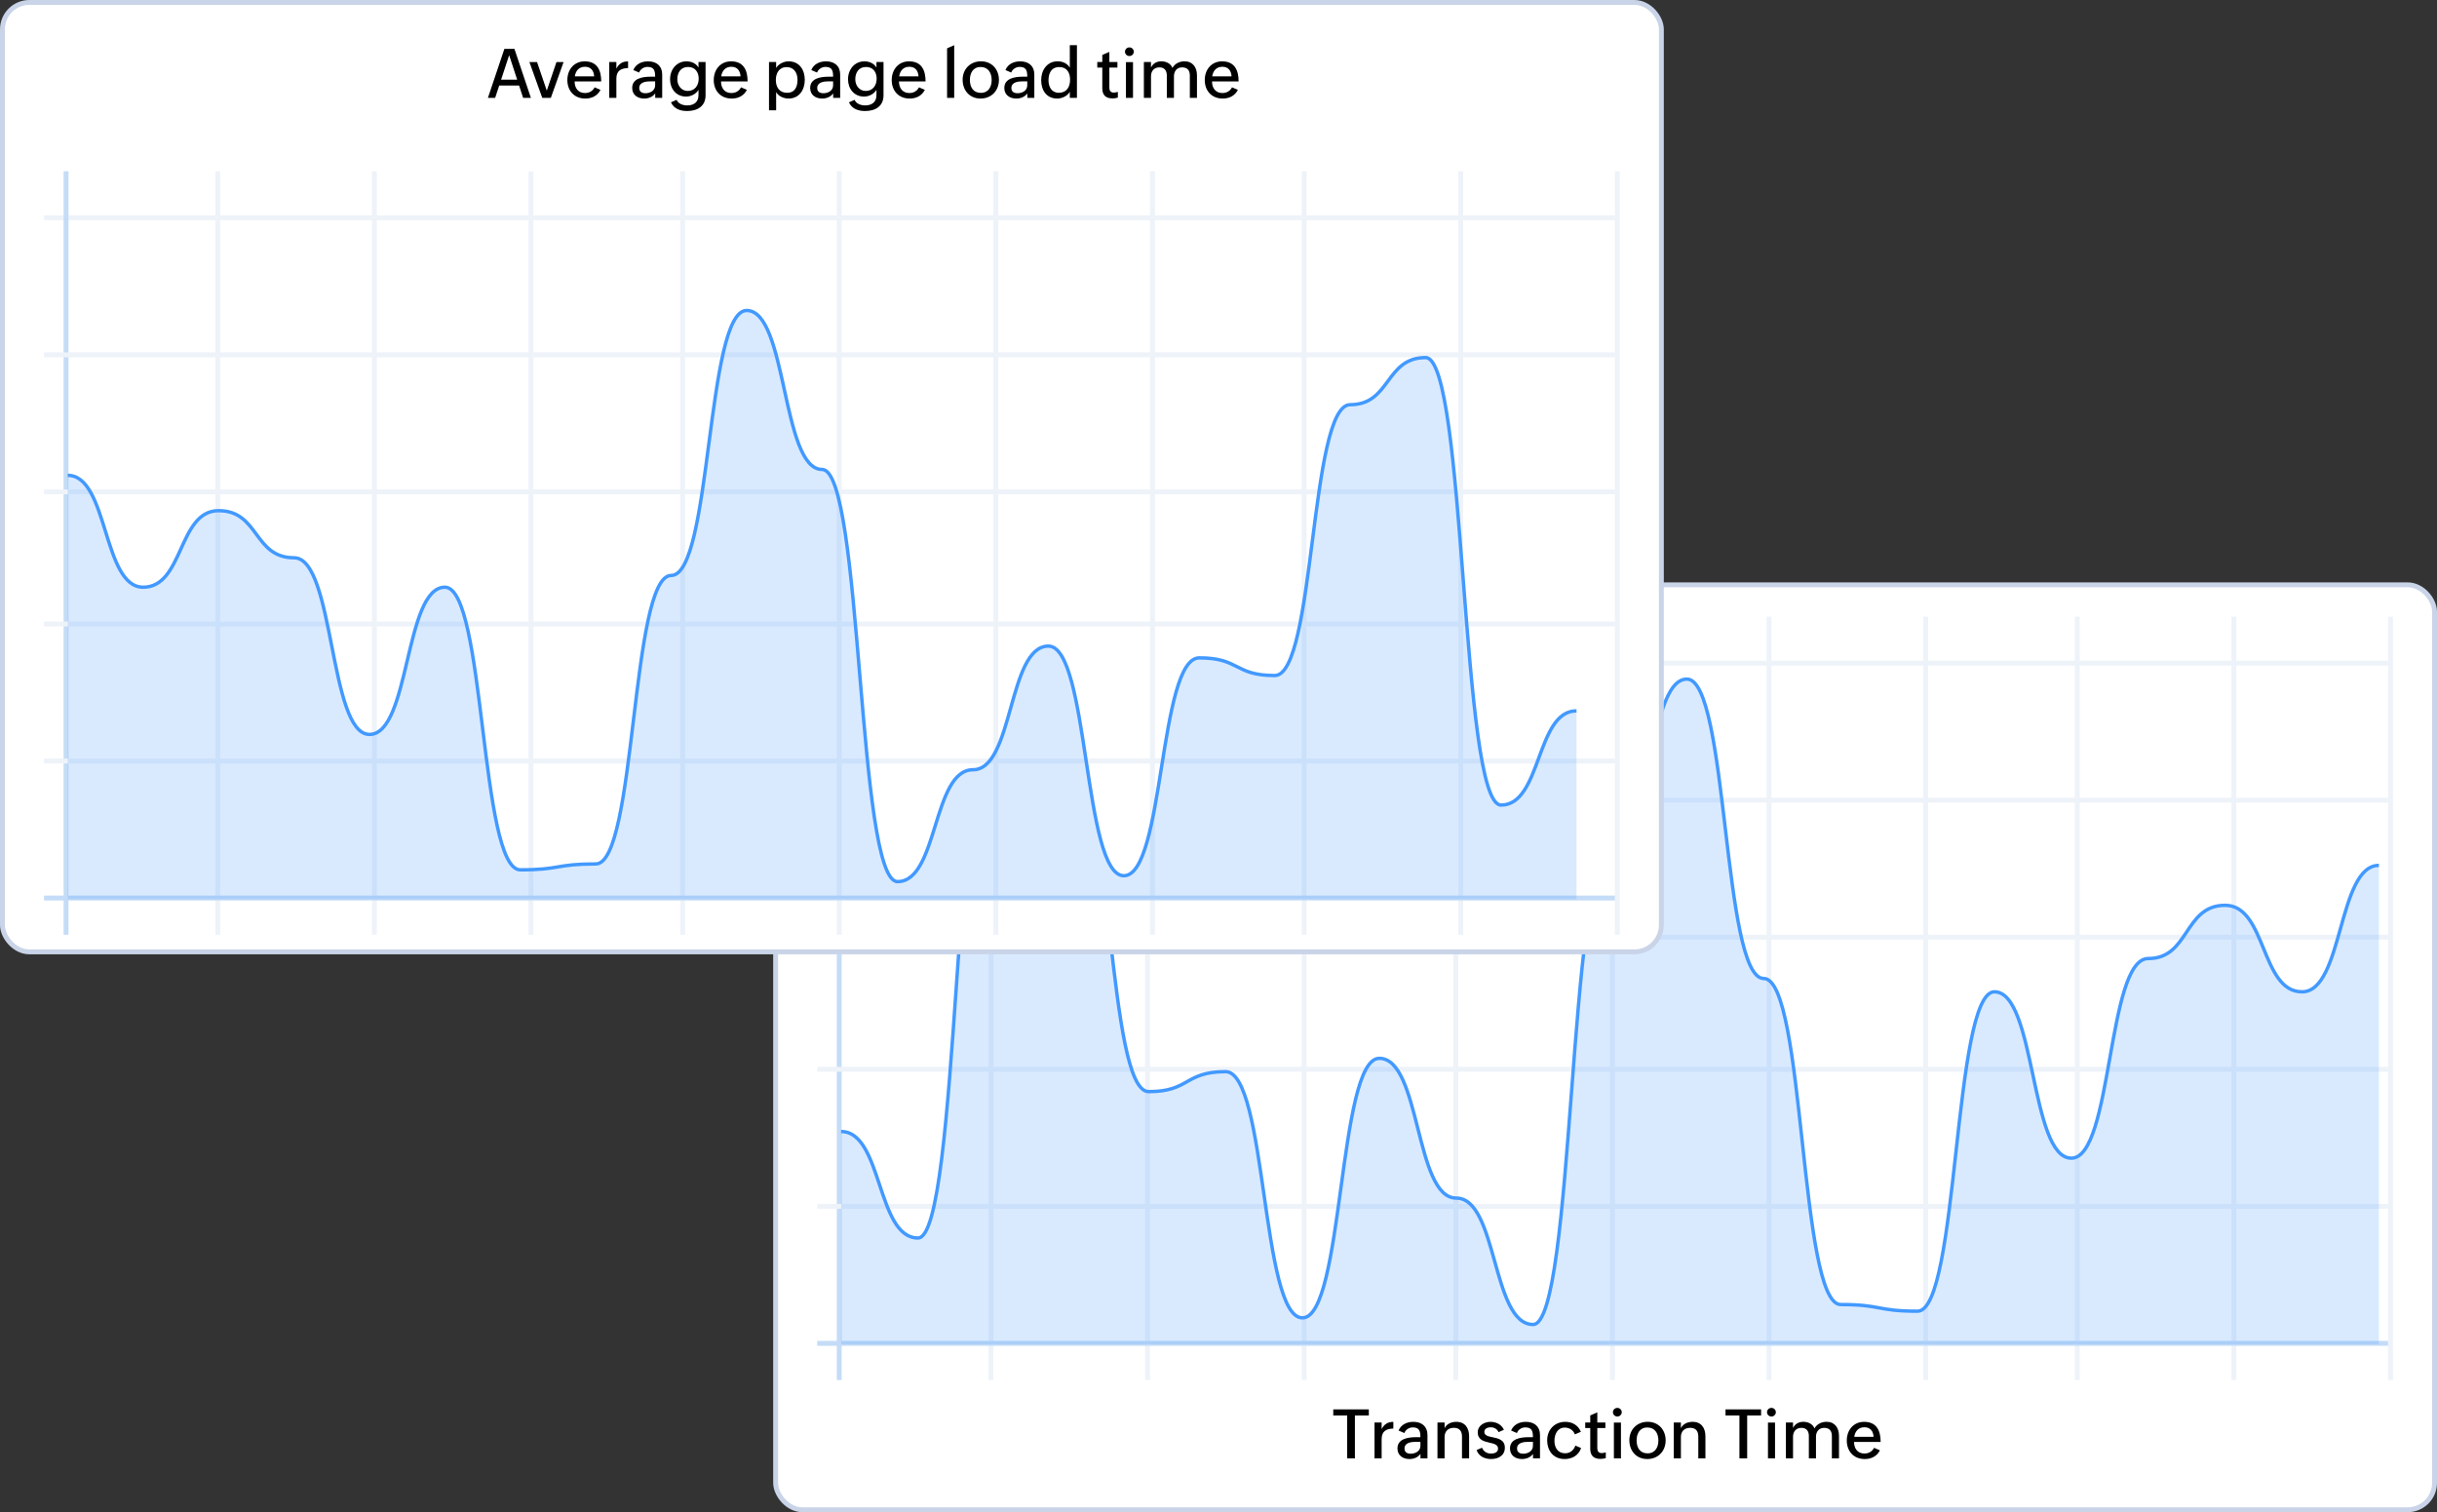 <svg width="498" height="309" viewBox="0 0 498 309" fill="none" xmlns="http://www.w3.org/2000/svg">
<rect x="0" y="0" width="498" height="309" fill="#333333" stroke="none"/>
<rect x="158.5" y="119.5" width="339" height="189" rx="5.5" fill="white" stroke="#CAD4E8"/>
<path d="M275.296 298V289.236H272.452V287.992H279.719V289.236H276.875V298H275.296ZM280.881 298V290.672H282.337V292.019C282.856 291.014 283.608 290.542 284.729 290.542V291.902C283.232 291.957 282.337 292.477 282.337 294.09V298H280.881ZM290.273 298V297.091C289.733 297.822 288.899 298.137 288.018 298.137C286.678 298.137 285.57 297.398 285.57 295.97C285.57 294.015 287.676 293.673 289.351 293.673H290.26C290.26 292.497 290.082 291.67 288.708 291.67C287.97 291.67 287.238 292.114 286.985 292.825L285.796 292.312C286.322 291.062 287.532 290.535 288.817 290.535C290.513 290.535 291.702 291.451 291.702 293.208V298H290.273ZM290.26 294.623H289.337C288.455 294.623 287.013 294.746 287.013 295.983C287.013 296.729 287.532 297.05 288.284 297.05C289.241 297.05 290.26 296.517 290.26 295.437V294.623ZM293.746 298V290.672H295.202V291.834C295.64 290.925 296.61 290.535 297.602 290.535C299.379 290.535 300.213 291.8 300.213 293.488V298H298.757V293.529C298.757 292.401 298.224 291.759 297.103 291.759C295.92 291.759 295.202 292.477 295.202 293.625V298H293.746ZM301.744 296.305L302.852 295.819C303.125 296.578 303.863 297.022 304.656 297.022C305.367 297.022 306.126 296.797 306.126 296.011C306.126 295.19 305.299 294.999 304.342 294.78C303.248 294.527 301.977 294.233 301.977 292.668C301.977 291.28 303.344 290.535 304.581 290.535C305.757 290.535 306.816 291.068 307.329 292.162L306.235 292.641C305.928 291.964 305.299 291.649 304.622 291.649C304.007 291.649 303.323 291.909 303.323 292.593C303.323 293.338 304.123 293.502 305.019 293.687C306.181 293.926 307.514 294.206 307.514 295.819C307.514 297.467 306.133 298.137 304.704 298.137C303.398 298.137 302.182 297.576 301.744 296.305ZM313.27 298V297.091C312.729 297.822 311.896 298.137 311.014 298.137C309.674 298.137 308.566 297.398 308.566 295.97C308.566 294.015 310.672 293.673 312.347 293.673H313.256C313.256 292.497 313.078 291.67 311.704 291.67C310.966 291.67 310.234 292.114 309.981 292.825L308.792 292.312C309.318 291.062 310.528 290.535 311.813 290.535C313.509 290.535 314.698 291.451 314.698 293.208V298H313.27ZM313.256 294.623H312.333C311.451 294.623 310.009 294.746 310.009 295.983C310.009 296.729 310.528 297.05 311.28 297.05C312.237 297.05 313.256 296.517 313.256 295.437V294.623ZM321.924 295.389L323.1 295.888C322.594 297.378 321.288 298.137 319.743 298.137C317.467 298.137 316.168 296.496 316.168 294.288C316.168 292.183 317.651 290.535 319.866 290.535C321.274 290.535 322.478 291.198 323.059 292.572L321.821 293.099C321.534 292.251 320.7 291.711 319.764 291.711C318.28 291.711 317.651 293.064 317.651 294.404C317.651 295.799 318.335 296.961 319.853 296.961C320.857 296.961 321.616 296.312 321.924 295.389ZM328.145 296.77V297.945C327.796 298.055 327.44 298.109 327.051 298.109C325.69 298.109 324.966 297.439 324.966 296.052V291.807H323.94V290.672H324.966V289.229L326.408 288.601V290.672H328.056V291.807H326.408V295.915C326.408 296.503 326.641 296.92 327.324 296.92C327.57 296.92 327.857 296.865 328.145 296.77ZM329.601 288.566C329.601 288.074 330.011 287.685 330.503 287.685C330.988 287.685 331.405 288.061 331.405 288.566C331.405 289.059 330.995 289.448 330.503 289.448C330.011 289.448 329.601 289.059 329.601 288.566ZM329.799 298V290.692H331.241V298H329.799ZM336.621 298.137C334.393 298.137 332.957 296.489 332.957 294.281C332.957 292.135 334.509 290.528 336.703 290.528C338.925 290.528 340.374 292.176 340.374 294.322C340.374 296.544 338.815 298.137 336.621 298.137ZM336.669 296.975C338.248 296.975 338.891 295.717 338.891 294.343C338.891 292.914 338.193 291.69 336.642 291.69C335.062 291.69 334.44 292.948 334.44 294.336C334.44 295.806 335.138 296.975 336.669 296.975ZM342.035 298V290.672H343.491V291.834C343.929 290.925 344.899 290.535 345.891 290.535C347.668 290.535 348.502 291.8 348.502 293.488V298H347.046V293.529C347.046 292.401 346.513 291.759 345.392 291.759C344.209 291.759 343.491 292.477 343.491 293.625V298H342.035ZM355.454 298V289.236H352.61V287.992H359.877V289.236H357.033V298H355.454ZM361.087 288.566C361.087 288.074 361.497 287.685 361.989 287.685C362.475 287.685 362.892 288.061 362.892 288.566C362.892 289.059 362.481 289.448 361.989 289.448C361.497 289.448 361.087 289.059 361.087 288.566ZM361.285 298V290.692H362.728V298H361.285ZM364.949 298V290.672H366.405V291.793C366.822 290.938 367.595 290.528 368.518 290.528C369.454 290.528 370.425 290.952 370.787 291.875C371.279 291 372.223 290.528 373.262 290.528C374.943 290.528 375.798 291.766 375.798 293.399V298H374.342V293.427C374.342 292.374 373.843 291.766 372.756 291.766C371.689 291.766 371.095 292.559 371.095 293.57V298H369.639V293.427C369.639 292.388 369.126 291.766 368.121 291.766C366.993 291.766 366.405 292.559 366.405 293.57V298H364.949ZM382.962 295.847L384.165 296.359C383.522 297.604 382.374 298.137 381.062 298.137C378.751 298.137 377.391 296.496 377.391 294.363C377.391 292.21 378.771 290.535 380.932 290.535C383.495 290.535 384.309 292.354 384.309 294.637H378.874C378.874 295.983 379.592 297.009 380.993 297.009C381.889 297.009 382.572 296.585 382.962 295.847ZM378.915 293.598H382.866C382.791 292.415 382.176 291.643 380.986 291.643C379.742 291.643 379.079 292.497 378.915 293.598Z" fill="black"/>
<line x1="167" y1="135.5" x2="488" y2="135.5" stroke="#EEF3F9"/>
<line x1="171.5" y1="126" x2="171.5" y2="282" stroke="#C4DCF7"/>
<line x1="202.5" y1="126" x2="202.5" y2="282" stroke="#EEF3F9"/>
<line x1="234.5" y1="126" x2="234.5" y2="282" stroke="#EEF3F9"/>
<line x1="266.5" y1="126" x2="266.5" y2="282" stroke="#EEF3F9"/>
<line x1="297.5" y1="126" x2="297.5" y2="282" stroke="#EEF3F9"/>
<line x1="329.5" y1="126" x2="329.5" y2="282" stroke="#EEF3F9"/>
<line x1="361.5" y1="126" x2="361.5" y2="282" stroke="#EEF3F9"/>
<line x1="393.5" y1="126" x2="393.5" y2="282" stroke="#EEF3F9"/>
<line x1="424.5" y1="126" x2="424.5" y2="282" stroke="#EEF3F9"/>
<line x1="456.5" y1="126" x2="456.5" y2="282" stroke="#EEF3F9"/>
<line x1="488.5" y1="126" x2="488.5" y2="282" stroke="#EEF3F9"/>
<line x1="167" y1="274.5" x2="488" y2="274.5" stroke="#C4DCF7"/>
<line x1="167" y1="246.5" x2="488" y2="246.5" stroke="#EEF3F9"/>
<line x1="167" y1="218.5" x2="488" y2="218.5" stroke="#EEF3F9"/>
<line x1="167" y1="191.5" x2="488" y2="191.5" stroke="#EEF3F9"/>
<line x1="167" y1="163.5" x2="488" y2="163.5" stroke="#EEF3F9"/>
<mask id="mask0_355_2424" style="mask-type:luminance" maskUnits="userSpaceOnUse" x="170" y="136" width="318" height="139">
<path d="M170 136H488V275H170V136Z" fill="white"/>
</mask>
<g mask="url(#mask0_355_2424)">
<path opacity="0.2" d="M486.127 176.832C477.671 176.832 478.871 202.665 470.414 202.665C461.958 202.665 463.158 184.99 454.702 184.99C446.246 184.99 447.446 195.867 438.989 195.867C430.533 195.867 431.733 236.655 423.277 236.655C414.821 236.655 416.021 202.665 407.564 202.665C399.109 202.665 400.308 267.926 391.852 267.926C383.396 267.926 384.596 266.567 376.14 266.567C367.683 266.567 368.883 199.946 360.427 199.946C351.971 199.946 353.171 138.763 344.714 138.763C336.258 138.763 337.458 175.473 329.002 175.473C320.546 175.473 321.745 270.645 313.289 270.645C304.833 270.645 306.034 244.812 297.577 244.812C289.12 244.812 290.321 216.261 281.865 216.261C273.409 216.261 274.608 269.285 266.152 269.285C257.696 269.285 258.896 218.98 250.44 218.98C241.983 218.98 243.183 223.059 234.727 223.059C226.271 223.059 227.47 160.517 219.014 160.517C210.558 160.517 211.758 149.64 203.302 149.64C194.845 149.64 196.045 252.97 187.589 252.97C179.133 252.97 180.333 231.216 171.877 231.216V274.724H486.127V176.832Z" fill="#4299FF"/>
<path d="M486.127 176.832C477.671 176.832 478.871 202.665 470.414 202.665C461.958 202.665 463.158 184.99 454.702 184.99C446.246 184.99 447.446 195.867 438.989 195.867C430.533 195.867 431.733 236.655 423.277 236.655C414.821 236.655 416.021 202.665 407.564 202.665C399.109 202.665 400.308 267.926 391.852 267.926C383.396 267.926 384.596 266.567 376.14 266.567C367.683 266.567 368.883 199.946 360.427 199.946C351.971 199.946 353.171 138.763 344.714 138.763C336.258 138.763 337.458 175.473 329.002 175.473C320.546 175.473 321.745 270.645 313.289 270.645C304.833 270.645 306.034 244.812 297.577 244.812C289.12 244.812 290.321 216.261 281.865 216.261C273.409 216.261 274.608 269.285 266.152 269.285C257.696 269.285 258.896 218.98 250.44 218.98C241.983 218.98 243.183 223.059 234.727 223.059C226.271 223.059 227.47 160.517 219.014 160.517C210.558 160.517 211.758 149.64 203.302 149.64C194.845 149.64 196.045 252.97 187.589 252.97C179.133 252.97 180.333 231.216 171.877 231.216" stroke="#4299FF" stroke-width="0.7" stroke-linejoin="round"/>
</g>
<rect x="0.5" y="0.5" width="339" height="194" rx="5.5" fill="white" stroke="#CAD4E8"/>
<path d="M99.705 20L103.068 9.992H105.126L108.489 20H106.903L106.076 17.477H102.016L101.182 20H99.705ZM102.398 16.288H105.687L104.046 11.277L102.398 16.288ZM110.813 20L108.182 12.679H109.747L111.736 18.517L113.712 12.679H115.168L112.563 20H110.813ZM121.512 17.847L122.715 18.359C122.072 19.604 120.924 20.137 119.611 20.137C117.301 20.137 115.94 18.496 115.94 16.363C115.94 14.21 117.321 12.535 119.481 12.535C122.045 12.535 122.858 14.354 122.858 16.637H117.424C117.424 17.983 118.142 19.009 119.543 19.009C120.438 19.009 121.122 18.585 121.512 17.847ZM117.465 15.598H121.416C121.341 14.415 120.726 13.643 119.536 13.643C118.292 13.643 117.629 14.497 117.465 15.598ZM124.499 20V12.672H125.955V14.019C126.475 13.014 127.227 12.542 128.348 12.542V13.902C126.851 13.957 125.955 14.477 125.955 16.09V20H124.499ZM133.892 20V19.091C133.352 19.822 132.518 20.137 131.636 20.137C130.296 20.137 129.188 19.398 129.188 17.97C129.188 16.015 131.294 15.673 132.969 15.673H133.878C133.878 14.497 133.7 13.67 132.326 13.67C131.588 13.67 130.856 14.114 130.604 14.825L129.414 14.312C129.94 13.062 131.15 12.535 132.436 12.535C134.131 12.535 135.32 13.451 135.32 15.208V20H133.892ZM133.878 16.623H132.955C132.073 16.623 130.631 16.746 130.631 17.983C130.631 18.729 131.15 19.05 131.902 19.05C132.859 19.05 133.878 18.517 133.878 17.436V16.623ZM137.111 20.909L138.26 20.403C138.643 21.258 139.593 21.538 140.454 21.538C141.801 21.538 142.737 20.855 142.737 19.439V18.359C142.225 19.221 141.192 19.733 140.201 19.733C138.144 19.733 136.927 18.113 136.927 16.199C136.927 14.203 138.253 12.535 140.276 12.535C141.268 12.535 142.225 12.932 142.737 13.807V12.672H144.18V19.48C144.18 21.709 142.505 22.686 140.42 22.686C139.066 22.686 137.733 22.276 137.111 20.909ZM140.536 18.585C141.985 18.585 142.778 17.457 142.778 16.069C142.778 14.723 142.033 13.684 140.611 13.684C139.114 13.684 138.41 14.832 138.41 16.206C138.41 17.443 139.224 18.585 140.536 18.585ZM151.426 17.847L152.629 18.359C151.986 19.604 150.838 20.137 149.525 20.137C147.215 20.137 145.854 18.496 145.854 16.363C145.854 14.21 147.235 12.535 149.396 12.535C151.959 12.535 152.772 14.354 152.772 16.637H147.338C147.338 17.983 148.056 19.009 149.457 19.009C150.353 19.009 151.036 18.585 151.426 17.847ZM147.379 15.598H151.33C151.255 14.415 150.64 13.643 149.45 13.643C148.206 13.643 147.543 14.497 147.379 15.598ZM157.147 22.536V12.672H158.604V13.889C159.096 13.041 160.196 12.535 161.146 12.535C163.389 12.535 164.455 14.312 164.455 16.309C164.455 18.373 163.313 20.137 161.146 20.137C160.183 20.137 159.096 19.699 158.604 18.824V22.536H157.147ZM160.832 18.961C162.452 18.961 162.972 17.724 162.972 16.288C162.972 14.955 162.295 13.711 160.75 13.711C159.212 13.711 158.542 14.955 158.542 16.35C158.542 17.84 159.294 18.961 160.832 18.961ZM170.259 20V19.091C169.719 19.822 168.885 20.137 168.003 20.137C166.663 20.137 165.556 19.398 165.556 17.97C165.556 16.015 167.661 15.673 169.336 15.673H170.245C170.245 14.497 170.067 13.67 168.693 13.67C167.955 13.67 167.224 14.114 166.971 14.825L165.781 14.312C166.308 13.062 167.518 12.535 168.803 12.535C170.498 12.535 171.688 13.451 171.688 15.208V20H170.259ZM170.245 16.623H169.322C168.44 16.623 166.998 16.746 166.998 17.983C166.998 18.729 167.518 19.05 168.27 19.05C169.227 19.05 170.245 18.517 170.245 17.436V16.623ZM173.479 20.909L174.627 20.403C175.01 21.258 175.96 21.538 176.821 21.538C178.168 21.538 179.104 20.855 179.104 19.439V18.359C178.592 19.221 177.56 19.733 176.568 19.733C174.511 19.733 173.294 18.113 173.294 16.199C173.294 14.203 174.62 12.535 176.644 12.535C177.635 12.535 178.592 12.932 179.104 13.807V12.672H180.547V19.48C180.547 21.709 178.872 22.686 176.787 22.686C175.434 22.686 174.101 22.276 173.479 20.909ZM176.903 18.585C178.353 18.585 179.146 17.457 179.146 16.069C179.146 14.723 178.4 13.684 176.979 13.684C175.481 13.684 174.777 14.832 174.777 16.206C174.777 17.443 175.591 18.585 176.903 18.585ZM187.793 17.847L188.996 18.359C188.354 19.604 187.205 20.137 185.893 20.137C183.582 20.137 182.222 18.496 182.222 16.363C182.222 14.21 183.603 12.535 185.763 12.535C188.326 12.535 189.14 14.354 189.14 16.637H183.705C183.705 17.983 184.423 19.009 185.824 19.009C186.72 19.009 187.403 18.585 187.793 17.847ZM183.746 15.598H187.697C187.622 14.415 187.007 13.643 185.817 13.643C184.573 13.643 183.91 14.497 183.746 15.598ZM193.535 20V9.876L194.991 9.233V20H193.535ZM200.378 20.137C198.149 20.137 196.714 18.489 196.714 16.281C196.714 14.135 198.266 12.528 200.46 12.528C202.682 12.528 204.131 14.176 204.131 16.322C204.131 18.544 202.572 20.137 200.378 20.137ZM200.426 18.975C202.005 18.975 202.647 17.717 202.647 16.343C202.647 14.914 201.95 13.69 200.398 13.69C198.819 13.69 198.197 14.948 198.197 16.336C198.197 17.806 198.895 18.975 200.426 18.975ZM209.935 20V19.091C209.395 19.822 208.561 20.137 207.679 20.137C206.339 20.137 205.231 19.398 205.231 17.97C205.231 16.015 207.337 15.673 209.012 15.673H209.921C209.921 14.497 209.743 13.67 208.369 13.67C207.631 13.67 206.899 14.114 206.646 14.825L205.457 14.312C205.983 13.062 207.193 12.535 208.479 12.535C210.174 12.535 211.363 13.451 211.363 15.208V20H209.935ZM209.921 16.623H208.998C208.116 16.623 206.674 16.746 206.674 17.983C206.674 18.729 207.193 19.05 207.945 19.05C208.902 19.05 209.921 18.517 209.921 17.436V16.623ZM218.616 20V18.756C218.145 19.617 217.01 20.137 216.053 20.137C213.831 20.137 212.765 18.421 212.765 16.363C212.765 14.34 213.975 12.528 216.114 12.528C217.133 12.528 218.104 12.938 218.616 13.834V9.227H220.072V20H218.616ZM216.36 18.961C217.974 18.961 218.671 17.758 218.671 16.274C218.671 14.839 218.015 13.704 216.463 13.704C214.815 13.704 214.262 14.982 214.262 16.418C214.262 17.737 214.904 18.961 216.36 18.961ZM228.433 18.77V19.945C228.084 20.055 227.729 20.109 227.339 20.109C225.979 20.109 225.254 19.439 225.254 18.052V13.807H224.229V12.672H225.254V11.229L226.696 10.601V12.672H228.344V13.807H226.696V17.915C226.696 18.503 226.929 18.92 227.612 18.92C227.858 18.92 228.146 18.865 228.433 18.77ZM229.889 10.566C229.889 10.074 230.299 9.685 230.791 9.685C231.276 9.685 231.693 10.06 231.693 10.566C231.693 11.059 231.283 11.448 230.791 11.448C230.299 11.448 229.889 11.059 229.889 10.566ZM230.087 20V12.692H231.529V20H230.087ZM233.751 20V12.672H235.207V13.793C235.624 12.938 236.396 12.528 237.319 12.528C238.256 12.528 239.227 12.952 239.589 13.875C240.081 13 241.024 12.528 242.063 12.528C243.745 12.528 244.6 13.766 244.6 15.399V20H243.144V15.427C243.144 14.374 242.645 13.766 241.558 13.766C240.491 13.766 239.896 14.559 239.896 15.57V20H238.44V15.427C238.44 14.388 237.928 13.766 236.923 13.766C235.795 13.766 235.207 14.559 235.207 15.57V20H233.751ZM251.764 17.847L252.967 18.359C252.324 19.604 251.176 20.137 249.863 20.137C247.553 20.137 246.192 18.496 246.192 16.363C246.192 14.21 247.573 12.535 249.733 12.535C252.297 12.535 253.11 14.354 253.11 16.637H247.676C247.676 17.983 248.394 19.009 249.795 19.009C250.69 19.009 251.374 18.585 251.764 17.847ZM247.717 15.598H251.668C251.593 14.415 250.978 13.643 249.788 13.643C248.544 13.643 247.881 14.497 247.717 15.598Z" fill="black"/>
<line x1="9" y1="44.5" x2="330" y2="44.5" stroke="#EEF3F9"/>
<line x1="13.5" y1="35" x2="13.5" y2="191" stroke="#C4DCF7"/>
<line x1="44.5" y1="35" x2="44.5" y2="191" stroke="#EEF3F9"/>
<line x1="76.5" y1="35" x2="76.5" y2="191" stroke="#EEF3F9"/>
<line x1="108.5" y1="35" x2="108.5" y2="191" stroke="#EEF3F9"/>
<line x1="139.5" y1="35" x2="139.5" y2="191" stroke="#EEF3F9"/>
<line x1="171.5" y1="35" x2="171.5" y2="191" stroke="#EEF3F9"/>
<line x1="203.5" y1="35" x2="203.5" y2="191" stroke="#EEF3F9"/>
<line x1="235.5" y1="35" x2="235.5" y2="191" stroke="#EEF3F9"/>
<line x1="266.5" y1="35" x2="266.5" y2="191" stroke="#EEF3F9"/>
<line x1="298.5" y1="35" x2="298.5" y2="191" stroke="#EEF3F9"/>
<line x1="330.5" y1="35" x2="330.5" y2="191" stroke="#EEF3F9"/>
<line x1="9" y1="183.5" x2="330" y2="183.5" stroke="#C4DCF7"/>
<line x1="9" y1="155.5" x2="330" y2="155.5" stroke="#EEF3F9"/>
<line x1="9" y1="127.5" x2="330" y2="127.5" stroke="#EEF3F9"/>
<line x1="9" y1="100.5" x2="330" y2="100.5" stroke="#EEF3F9"/>
<line x1="9" y1="72.5" x2="330" y2="72.5" stroke="#EEF3F9"/>
<mask id="mask1_355_2424" style="mask-type:luminance" maskUnits="userSpaceOnUse" x="12" y="61" width="312" height="123">
<path d="M324 61H12V184H324V61Z" fill="white"/>
</mask>
<g mask="url(#mask1_355_2424)">
<path opacity="0.2" d="M13.838 97.132C22.135 97.132 20.957 119.991 29.254 119.991C37.551 119.991 36.373 104.351 44.67 104.351C52.967 104.351 51.789 113.976 60.086 113.976C68.383 113.976 67.205 150.069 75.502 150.069C83.799 150.069 82.621 119.991 90.918 119.991C99.214 119.991 98.037 177.74 106.334 177.74C114.631 177.74 113.453 176.537 121.75 176.537C130.047 176.537 128.87 117.585 137.166 117.585C145.463 117.585 144.286 63.445 152.582 63.445C160.879 63.445 159.702 95.929 167.998 95.929C176.295 95.929 175.118 180.146 183.415 180.146C191.711 180.146 190.533 157.287 198.83 157.287C207.127 157.287 205.949 132.022 214.246 132.022C222.543 132.022 221.366 178.943 229.662 178.943C237.959 178.943 236.782 134.428 245.078 134.428C253.375 134.428 252.198 138.038 260.495 138.038C268.791 138.038 267.614 82.695 275.911 82.695C284.207 82.695 283.03 73.07 291.327 73.07C299.623 73.07 298.446 164.506 306.743 164.506C315.04 164.506 313.862 145.256 322.158 145.256V183.755H13.838V97.132Z" fill="#4299FF"/>
<path d="M13.838 97.132C22.135 97.132 20.957 119.991 29.254 119.991C37.551 119.991 36.373 104.351 44.67 104.351C52.967 104.351 51.789 113.976 60.086 113.976C68.383 113.976 67.205 150.069 75.502 150.069C83.799 150.069 82.621 119.991 90.918 119.991C99.214 119.991 98.037 177.74 106.334 177.74C114.631 177.74 113.453 176.537 121.75 176.537C130.047 176.537 128.87 117.585 137.166 117.585C145.463 117.585 144.286 63.445 152.582 63.445C160.879 63.445 159.702 95.929 167.998 95.929C176.295 95.929 175.118 180.146 183.415 180.146C191.711 180.146 190.533 157.287 198.83 157.287C207.127 157.287 205.949 132.022 214.246 132.022C222.543 132.022 221.366 178.943 229.662 178.943C237.959 178.943 236.782 134.428 245.078 134.428C253.375 134.428 252.198 138.038 260.495 138.038C268.791 138.038 267.614 82.695 275.911 82.695C284.207 82.695 283.03 73.07 291.327 73.07C299.623 73.07 298.446 164.506 306.743 164.506C315.04 164.506 313.862 145.256 322.158 145.256" stroke="#4299FF" stroke-width="0.7" stroke-linejoin="round"/>
</g>
</svg>
